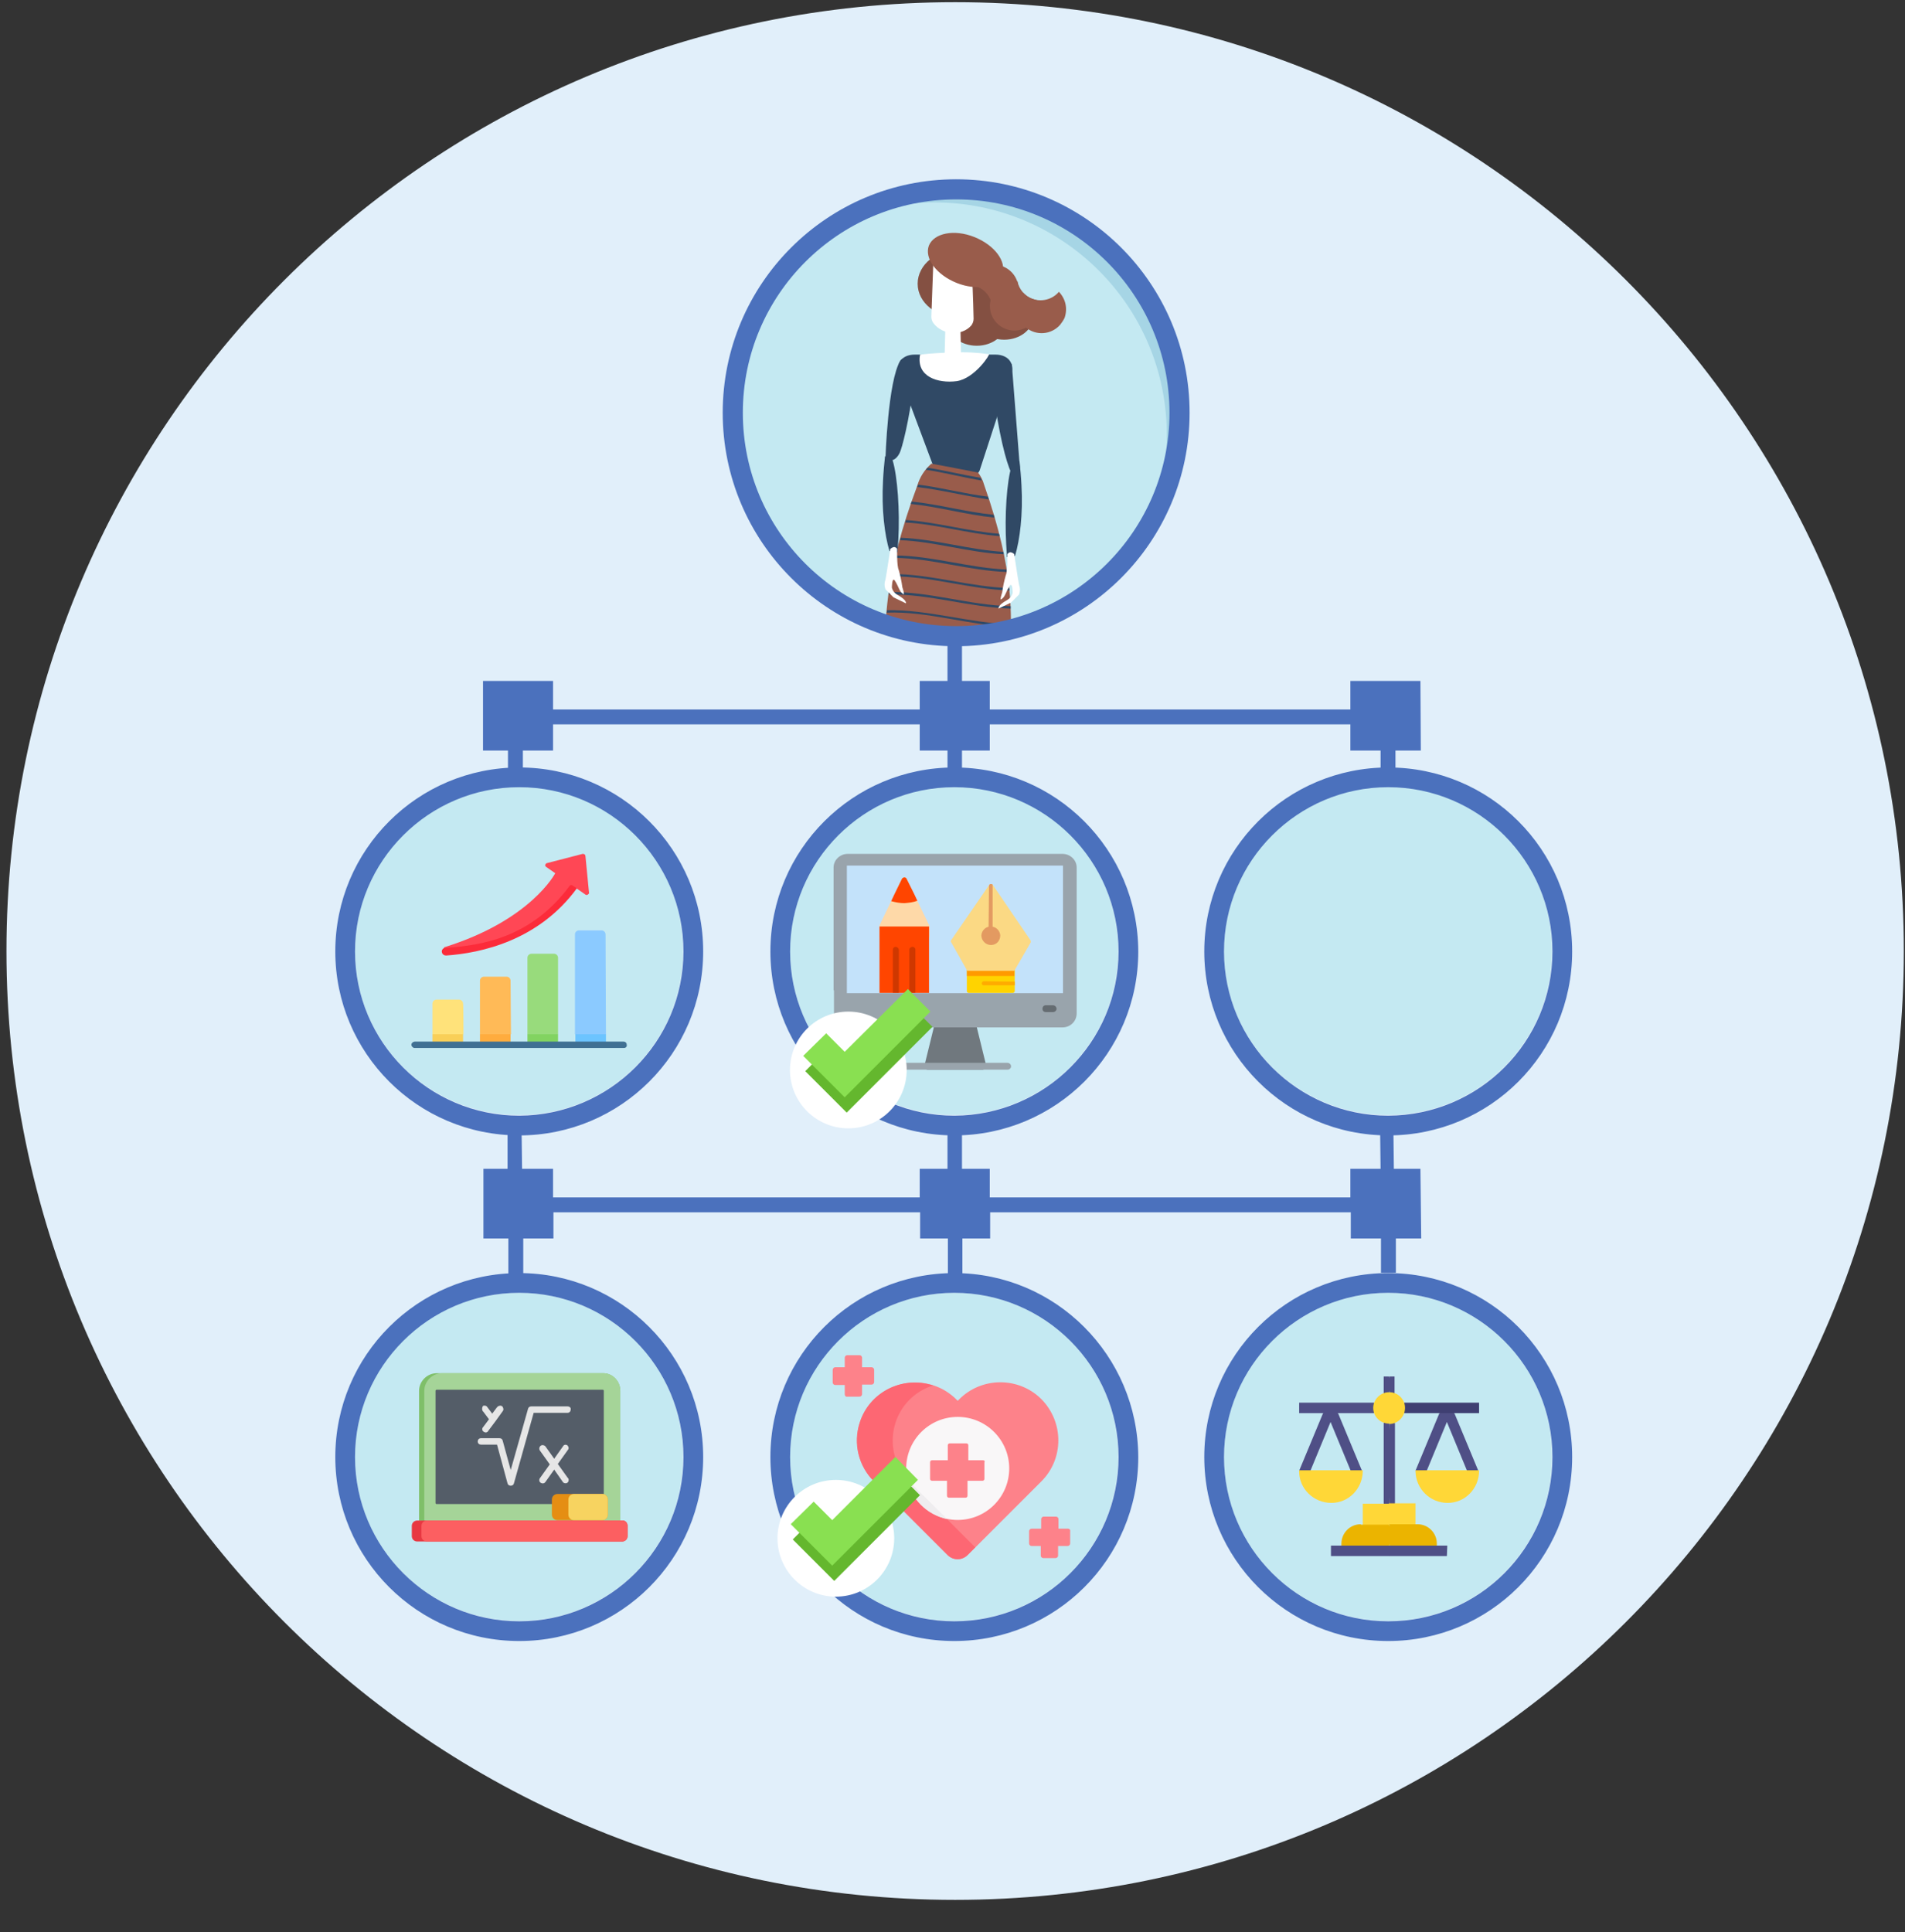 <?xml version="1.0" encoding="utf-8"?>
<!-- Generator: Adobe Illustrator 26.5.0, SVG Export Plug-In . SVG Version: 6.00 Build 0)  -->
<svg version="1.1" id="Capa_1" xmlns="http://www.w3.org/2000/svg" xmlns:xlink="http://www.w3.org/1999/xlink" x="0px" y="0px"
	 viewBox="0 0 473.3 480" style="enable-background:new 0 0 473.3 480;" xml:space="preserve">
<rect x="0" y="0" width="473.3" height="480" fill="#333333" stroke="none"/>
<style type="text/css">
	.st0{fill:#E1EFFA;}
	.st1{fill:#C4E9F2;}
	.st2{fill:#4B71BD;}
	.st3{fill-rule:evenodd;clip-rule:evenodd;fill:#70787E;}
	.st4{fill-rule:evenodd;clip-rule:evenodd;fill:#99A4AC;}
	.st5{fill-rule:evenodd;clip-rule:evenodd;fill:#C3E2FA;}
	.st6{fill-rule:evenodd;clip-rule:evenodd;fill:#656C71;}
	.st7{fill-rule:evenodd;clip-rule:evenodd;fill:#FFD300;}
	.st8{fill-rule:evenodd;clip-rule:evenodd;fill:#FFAB00;}
	.st9{fill-rule:evenodd;clip-rule:evenodd;fill:#FF9A00;}
	.st10{fill-rule:evenodd;clip-rule:evenodd;fill:#FBD984;}
	.st11{fill-rule:evenodd;clip-rule:evenodd;fill:#E39A61;}
	.st12{fill-rule:evenodd;clip-rule:evenodd;fill:#FED9A8;}
	.st13{fill-rule:evenodd;clip-rule:evenodd;fill:#FF4500;}
	.st14{fill-rule:evenodd;clip-rule:evenodd;fill:#CF3800;}
	.st15{fill:#FD828A;}
	.st16{fill:#FD6773;}
	.st17{fill:#F9F7F8;}
	.st18{fill:#EFEDEF;}
	.st19{fill:#FFFFFF;}
	.st20{fill:#64B72E;}
	.st21{fill:#89E051;}
	.st22{fill:#F9CF58;}
	.st23{fill:#FFAC3E;}
	.st24{fill:#82D361;}
	.st25{fill:#6CC4FF;}
	.st26{fill:#FFE27A;}
	.st27{fill:#FFBA57;}
	.st28{fill:#98DB7C;}
	.st29{fill:#8BCAFF;}
	.st30{fill:#FF4755;}
	.st31{fill:#FC2B3A;}
	.st32{fill:#407093;}
	.st33{fill:#7FBF69;}
	.st34{fill:#A5D498;}
	.st35{fill:#545D68;}
	.st36{fill:#E83842;}
	.st37{fill:#FC5F61;}
	.st38{fill:#E58E13;}
	.st39{fill:#F7D360;}
	.st40{fill:#E6E6E6;}
	.st41{fill:#4F4F86;}
	.st42{fill:#FFD737;}
	.st43{fill:#EBB400;}
	.st44{fill:#3F3F72;}
	.st45{fill:#A6D5E5;}
	.st46{clip-path:url(#SVGID_00000021830297436036920570000000233525849343710391_);}
	.st47{fill:#DFE5EA;}
	.st48{fill:#304965;}
	.st49{fill:#845042;}
	.st50{fill:#995C4B;}
	.st51{fill:none;}
	.st52{fill:none;stroke:#4B71BD;stroke-width:5;}
</style>
<g id="personas-seleccion" transform="translate(-1136.294 -1787.054)">
	<path id="Trazado_81626" class="st0" d="M1373.6,1787.6L1373.6,1787.6c-130.1,0-235.7,105.5-235.7,235.7s105.5,235.7,235.7,235.7
		s235.7-105.5,235.7-235.7S1503.8,1787.6,1373.6,1787.6"/>
	<path id="Trazado_81629" class="st1" d="M1265.3,1982.5c22.5,0,40.8,18.3,40.7,40.8c0,22.5-18.3,40.8-40.8,40.7
		c-22.5,0-40.8-18.3-40.7-40.8C1224.5,2000.8,1242.7,1982.6,1265.3,1982.5L1265.3,1982.5z"/>
	<path id="Trazado_81630" class="st2" d="M1265.3,1977.7c-25.2,0-45.7,20.4-45.7,45.7c0,25.2,20.4,45.7,45.7,45.7
		c25.2,0,45.7-20.4,45.7-45.7l0,0C1311,1998.1,1290.5,1977.7,1265.3,1977.7 M1265.3,2064.2c-22.5,0-40.8-18.3-40.8-40.8
		c0-22.5,18.3-40.8,40.8-40.8c22.5,0,40.8,18.3,40.8,40.8c0,0,0,0,0,0v0C1306.1,2045.9,1287.8,2064.1,1265.3,2064.2 M1265.3,1977.7
		c-25.2,0-45.7,20.4-45.7,45.7c0,25.2,20.4,45.7,45.7,45.7c25.2,0,45.7-20.4,45.7-45.7l0,0C1311,1998.1,1290.5,1977.7,1265.3,1977.7
		 M1265.3,2068.1c-24.7,0-44.7-20-44.7-44.7c0-24.7,20-44.7,44.7-44.7c24.7,0,44.7,20,44.7,44.7
		C1310.1,2048.1,1290,2068.1,1265.3,2068.1C1265.3,2068.1,1265.3,2068.1,1265.3,2068.1"/>
	<path id="Trazado_81671" class="st1" d="M1373.4,1982.5c22.5,0,40.8,18.3,40.7,40.8c0,22.5-18.3,40.8-40.8,40.7
		c-22.5,0-40.8-18.3-40.7-40.8C1332.6,2000.8,1350.8,1982.6,1373.4,1982.5L1373.4,1982.5z"/>
	<path id="Trazado_81672" class="st2" d="M1373.4,1977.7c-25.2,0-45.7,20.4-45.7,45.7c0,25.2,20.4,45.7,45.7,45.7
		c25.2,0,45.7-20.4,45.7-45.7l0,0C1419,1998.1,1398.6,1977.7,1373.4,1977.7C1373.4,1977.7,1373.4,1977.7,1373.4,1977.7
		 M1373.4,2064.2c-22.5,0-40.8-18.3-40.8-40.8c0-22.5,18.3-40.8,40.8-40.8c22.5,0,40.8,18.3,40.8,40.8c0,0,0,0,0,0v0
		C1414.2,2045.9,1395.9,2064.1,1373.4,2064.2 M1373.4,1977.7c-25.2,0-45.7,20.4-45.7,45.7c0,25.2,20.4,45.7,45.7,45.7
		c25.2,0,45.7-20.4,45.7-45.7l0,0C1419,1998.1,1398.6,1977.7,1373.4,1977.7C1373.4,1977.7,1373.4,1977.7,1373.4,1977.7
		 M1373.4,2068.1c-24.7,0-44.7-20-44.7-44.7c0-24.7,20-44.7,44.7-44.7c24.7,0,44.7,20,44.7,44.7
		C1418.1,2048.1,1398.1,2068.1,1373.4,2068.1C1373.4,2068.1,1373.4,2068.1,1373.4,2068.1"/>
	<path id="Trazado_81695" class="st1" d="M1481.2,1982.5c22.5,0,40.8,18.3,40.7,40.8c0,22.5-18.3,40.8-40.8,40.7
		c-22.5,0-40.8-18.3-40.7-40.8C1440.4,2000.8,1458.7,1982.6,1481.2,1982.5L1481.2,1982.5z"/>
	<path id="Trazado_81696" class="st2" d="M1481.2,1977.7c-25.2,0-45.7,20.4-45.7,45.7c0,25.2,20.4,45.7,45.7,45.7
		s45.7-20.4,45.7-45.7c0,0,0,0,0,0C1526.9,1998.1,1506.5,1977.7,1481.2,1977.7 M1481.2,2064.2c-22.5,0-40.8-18.3-40.8-40.8
		c0-22.5,18.3-40.8,40.8-40.8c22.5,0,40.8,18.3,40.8,40.8c0,0,0,0,0,0v0C1522,2045.9,1503.8,2064.1,1481.2,2064.2 M1481.2,1977.7
		c-25.2,0-45.7,20.4-45.7,45.7c0,25.2,20.4,45.7,45.7,45.7s45.7-20.4,45.7-45.7c0,0,0,0,0,0
		C1526.9,1998.1,1506.5,1977.7,1481.2,1977.7 M1481.2,2068.1c-24.7,0-44.7-20-44.7-44.7c0-24.7,20-44.7,44.7-44.7
		c24.7,0,44.7,20,44.7,44.7C1526,2048.1,1506,2068.1,1481.2,2068.1C1481.2,2068.1,1481.2,2068.1,1481.2,2068.1L1481.2,2068.1z"/>
	<g id="Layer_x0020_1" transform="translate(1336.095 1963.77)">
		<g id="_528876448" transform="translate(0 29)">
			<path id="Trazado_83364" class="st3" d="M44.4,60H30.7c-0.3,0-0.5-0.1-0.7-0.4c-0.2-0.2-0.2-0.5-0.1-0.7l2.6-10.6
				c0.1-0.3,0.5-0.6,0.8-0.6h8.5c0.4,0,0.7,0.2,0.8,0.6l2.6,10.6c0,0.2,0,0.5-0.1,0.7C44.9,59.8,44.7,59.9,44.4,60z"/>
			<path id="Trazado_83365" class="st4" d="M7.3,40.3V9.8c0-1.9,1.6-3.4,3.5-3.4c0,0,0,0,0.1,0h53.3c1.9,0,3.5,1.5,3.5,3.4
				c0,0,0,0,0,0.1v36.1c0,2-1.6,3.5-3.5,3.5H10.9c-2,0-3.5-1.6-3.5-3.5V40.3z"/>
			<path id="Trazado_83366" class="st4" d="M50.5,60H24.4c-0.4,0-0.8-0.3-0.8-0.8c0,0,0,0,0,0c-0.1-0.5,0.3-0.9,0.7-0.9
				c0,0,0.1,0,0.1,0h26.1c0.5,0,0.9,0.4,0.9,0.9c0,0,0,0,0,0C51.4,59.6,51,60,50.5,60z"/>
			<path id="Trazado_83367" class="st5" d="M10.6,9.3h53.7V41H10.6V9.3z"/>
			<path id="Trazado_83368" class="st6" d="M61.8,45.7h-1.8c-0.4,0-0.8-0.3-0.8-0.8c0,0,0,0,0,0c0-0.5,0.3-0.9,0.8-0.9h1.8
				c0.5,0,0.9,0.4,0.9,0.9C62.7,45.3,62.3,45.7,61.8,45.7z"/>
			<g id="Grupo_9725" transform="translate(11.014 5.736)">
				<path id="Trazado_83369" class="st7" d="M40.8,35.2H29.9c-0.3,0-0.5-0.2-0.5-0.5v-5.2c0-0.3,0.2-0.5,0.5-0.5
					c0.2,0,0.4,0.2,0.5,0.4c0,0,0,0.1,0,0.1h9.9c0-0.3,0.2-0.5,0.5-0.5c0.3,0,0.5,0.2,0.5,0.5v5.2C41.3,35,41.1,35.2,40.8,35.2z"/>
				<path id="Trazado_83370" class="st8" d="M41.3,32.4v0.9h-7.7c-0.3,0-0.5-0.2-0.5-0.5c0-0.2,0.2-0.4,0.4-0.5c0,0,0.1,0,0.1,0
					L41.3,32.4z"/>
				<path id="Trazado_83371" class="st9" d="M40.3,29.6h-9.9c0-0.2-0.2-0.4-0.4-0.5c0,0-0.1,0-0.1,0c-0.3,0-0.5,0.2-0.5,0.5V31h11.8
					v-1.4c0-0.3-0.2-0.5-0.5-0.5C40.5,29.1,40.3,29.3,40.3,29.6L40.3,29.6z"/>
				<path id="Trazado_83372" class="st10" d="M29.5,29.7l-4-7.1c-0.1-0.1-0.1-0.3,0-0.5L35,8.3c0.2-0.2,0.6-0.2,0.8,0c0,0,0,0,0,0
					l9.4,13.8c0.1,0.1,0.1,0.3,0.1,0.5l-4.1,7.1L29.5,29.7z"/>
				<path id="Trazado_83373" class="st11" d="M34.9,8.6L35,8.3c0.2-0.2,0.6-0.2,0.8,0c0,0,0,0,0,0v10.9c0,0.2-0.2,0.4-0.5,0.4
					c-0.2,0-0.4-0.2-0.5-0.4c0,0,0-0.1,0-0.1L34.9,8.6z"/>
				<path id="Trazado_83374" class="st11" d="M35.4,23.3c-1.3,0-2.4-1.1-2.4-2.4c0.1-1.3,1.2-2.3,2.5-2.2c1.2,0.1,2.1,1,2.2,2.2
					C37.7,22.3,36.7,23.3,35.4,23.3z"/>
				<g id="Grupo_9724">
					<path id="Trazado_83375" class="st12" d="M8.4,21.8h10.9c0.4,0,0.8-0.3,0.8-0.7v-2.4c0-0.1-0.1-0.2-0.1-0.4L14.5,7
						c-0.1-0.3-0.3-0.5-0.6-0.5c-0.3,0-0.6,0.2-0.7,0.5L7.7,18.4v2.7C7.6,21.4,7.9,21.8,8.4,21.8C8.3,21.8,8.3,21.8,8.4,21.8z"/>
					<path id="Trazado_83376" class="st13" d="M17.1,12.3l-0.8-1.7L14.5,7c-0.1-0.3-0.3-0.5-0.6-0.5c-0.3,0-0.6,0.2-0.7,0.5
						l-1.8,3.7l-0.8,1.7c1.1,0.3,2.2,0.5,3.3,0.5C15,12.8,16.1,12.7,17.1,12.3z"/>
					<path id="Trazado_83377" class="st13" d="M20,35.2V18.7H7.7v16.5H20z"/>
					<g id="Grupo_9723" transform="translate(3.212 16.75)">
						<path id="Trazado_83378" class="st14" d="M13.4,18.5V7.7c0-0.4-0.3-0.7-0.7-0.7c-0.4,0-0.8,0.3-0.8,0.7v10.7H13.4z"/>
						<path id="Trazado_83379" class="st14" d="M9.3,18.5V7.7C9.2,7.3,8.9,7,8.5,7c-0.4,0-0.7,0.3-0.7,0.7v10.7H9.3z"/>
					</g>
				</g>
			</g>
		</g>
	</g>
	<path id="Trazado_81730" class="st1" d="M1265.3,2108.2c22.5,0,40.8,18.3,40.7,40.8c0,22.5-18.3,40.8-40.8,40.7
		c-22.5,0-40.8-18.3-40.7-40.8C1224.5,2126.4,1242.7,2108.2,1265.3,2108.2L1265.3,2108.2z"/>
	<path id="Trazado_81731" class="st2" d="M1265.3,2103.3c-25.2,0-45.7,20.4-45.7,45.7c0,25.2,20.4,45.7,45.7,45.7
		c25.2,0,45.7-20.4,45.7-45.7l0,0C1311,2123.8,1290.5,2103.3,1265.3,2103.3 M1265.3,2189.8c-22.5,0-40.8-18.3-40.8-40.8
		c0-22.5,18.3-40.8,40.8-40.8c22.5,0,40.8,18.3,40.8,40.8c0,0,0,0,0,0v0C1306.1,2171.5,1287.8,2189.8,1265.3,2189.8 M1265.3,2103.3
		c-25.2,0-45.7,20.4-45.7,45.7c0,25.2,20.4,45.7,45.7,45.7c25.2,0,45.7-20.4,45.7-45.7l0,0C1311,2123.8,1290.5,2103.3,1265.3,2103.3
		 M1265.3,2193.7c-24.7,0-44.7-20-44.7-44.7c0-24.7,20-44.7,44.7-44.7c24.7,0,44.7,20,44.7,44.7
		C1310.1,2173.7,1290,2193.7,1265.3,2193.7C1265.3,2193.7,1265.3,2193.7,1265.3,2193.7"/>
	<path id="Trazado_81758" class="st1" d="M1373.4,2108.2c22.5,0,40.8,18.3,40.7,40.8c0,22.5-18.3,40.8-40.8,40.7
		c-22.5,0-40.8-18.3-40.7-40.8C1332.6,2126.4,1350.8,2108.2,1373.4,2108.2L1373.4,2108.2z"/>
	<path id="Trazado_81759" class="st2" d="M1373.4,2103.3c-25.2,0-45.7,20.4-45.7,45.7c0,25.2,20.4,45.7,45.7,45.7
		c25.2,0,45.7-20.4,45.7-45.7l0,0C1419,2123.8,1398.6,2103.3,1373.4,2103.3C1373.4,2103.3,1373.4,2103.3,1373.4,2103.3
		 M1373.4,2189.8c-22.5,0-40.8-18.3-40.8-40.8c0-22.5,18.3-40.8,40.8-40.8c22.5,0,40.8,18.3,40.8,40.8c0,0,0,0,0,0v0
		C1414.2,2171.5,1395.9,2189.8,1373.4,2189.8 M1373.4,2103.3c-25.2,0-45.7,20.4-45.7,45.7c0,25.2,20.4,45.7,45.7,45.7
		c25.2,0,45.7-20.4,45.7-45.7l0,0C1419,2123.8,1398.6,2103.3,1373.4,2103.3C1373.4,2103.3,1373.4,2103.3,1373.4,2103.3
		 M1373.4,2193.7c-24.7,0-44.7-20-44.7-44.7s20-44.7,44.7-44.7c24.7,0,44.7,20,44.7,44.7C1418.1,2173.7,1398.1,2193.7,1373.4,2193.7
		C1373.4,2193.7,1373.4,2193.7,1373.4,2193.7"/>
	<g id="healthcare" transform="translate(1283.338 2120.426)">
		<path id="Trazado_83438" class="st15" d="M111.7,14.2c-5.6-5.6-14.8-5.6-20.4,0c0,0,0,0,0,0l-0.4,0.4l-0.4-0.4
			c-5.7-5.6-14.8-5.5-20.4,0.1c-5.6,5.6-5.6,14.7,0,20.3l18.3,18.3c1.4,1.4,3.6,1.4,5,0c0,0,0,0,0,0l18.3-18.3
			C117.3,29,117.3,19.9,111.7,14.2C111.7,14.2,111.7,14.2,111.7,14.2L111.7,14.2z"/>
		<g id="Grupo_9736" transform="translate(58.354 0)">
			<path id="Trazado_83439" class="st16" d="M20.6,34.7c-5.6-5.6-5.6-14.8,0-20.4c1.6-1.6,3.6-2.8,5.8-3.5
				C18.8,8.3,10.6,12.4,8.2,20c-1.7,5.2-0.3,10.8,3.5,14.6L30,52.9c1.4,1.4,3.6,1.4,5,0c0,0,0,0,0,0l1.9-1.9L20.6,34.7z"/>
		</g>
		<circle id="Elipse_50" class="st17" cx="90.9" cy="31.4" r="12.8"/>
		<path id="Trazado_83440" class="st18" d="M78.9,34.7c-0.2-0.2-0.4-0.5-0.6-0.7c1,5,4.9,8.9,10,10L78.9,34.7z"/>
		<g id="Grupo_9737" transform="translate(55.537 14.67)">
			<path id="Trazado_83441" class="st15" d="M41.7,14.7h-3.7V11c0-0.3-0.2-0.5-0.5-0.5h-4.1c-0.3,0-0.5,0.2-0.5,0.5v3.7H29
				c-0.3,0-0.5,0.2-0.5,0.5v4.1c0,0.3,0.2,0.5,0.5,0.5h3.7v3.7c0,0.3,0.2,0.5,0.5,0.5h4.1c0.3,0,0.5-0.2,0.5-0.5v-3.7h3.7
				c0.3,0,0.5-0.2,0.5-0.5v-4.1C42.2,15,42,14.7,41.7,14.7z"/>
			<path id="Trazado_83442" class="st15" d="M62.8,31.7h-2.4v-2.4c0-0.3-0.3-0.6-0.6-0.6h-3.1c-0.3,0-0.6,0.3-0.6,0.6v2.4h-2.4
				c-0.3,0-0.6,0.3-0.6,0.6v3.1c0,0.3,0.3,0.6,0.6,0.6H56v2.4c0,0.3,0.3,0.6,0.6,0.6h3.1c0.3,0,0.6-0.3,0.6-0.6v-2.4h2.4
				c0.3,0,0.6-0.3,0.6-0.6v-3.1C63.4,32,63.1,31.7,62.8,31.7z"/>
			<path id="Trazado_83443" class="st15" d="M4.9-8.4h2.4v-2.4c0-0.3,0.3-0.6,0.6-0.6l0,0h3.1c0.3,0,0.6,0.3,0.6,0.6l0,0v2.4h2.4
				c0.3,0,0.6,0.3,0.6,0.6l0,0v3.1c0,0.3-0.3,0.6-0.6,0.6c0,0,0,0,0,0h-2.4v2.4c0,0.3-0.3,0.6-0.6,0.6l0,0H7.9
				C7.6-1,7.3-1.3,7.3-1.7l0,0V-4H4.9C4.6-4,4.3-4.3,4.3-4.6l0,0v-3.1C4.3-8.1,4.6-8.4,4.9-8.4L4.9-8.4z"/>
		</g>
	</g>
	<path id="Trazado_81785" class="st1" d="M1481.2,2108.2c22.5,0,40.8,18.3,40.7,40.8c0,22.5-18.3,40.8-40.8,40.7
		c-22.5,0-40.8-18.3-40.7-40.8C1440.4,2126.4,1458.7,2108.2,1481.2,2108.2L1481.2,2108.2z"/>
	<path id="Trazado_81786" class="st2" d="M1481.2,2103.3c-25.2,0-45.7,20.4-45.7,45.7c0,25.2,20.4,45.7,45.7,45.7
		c25.2,0,45.7-20.4,45.7-45.7c0,0,0,0,0,0C1526.9,2123.8,1506.5,2103.3,1481.2,2103.3 M1481.2,2189.8c-22.5,0-40.8-18.3-40.8-40.8
		c0-22.5,18.3-40.8,40.8-40.8c22.5,0,40.8,18.3,40.8,40.8c0,0,0,0,0,0v0C1522,2171.5,1503.8,2189.8,1481.2,2189.8 M1481.2,2103.3
		c-25.2,0-45.7,20.4-45.7,45.7c0,25.2,20.4,45.7,45.7,45.7c25.2,0,45.7-20.4,45.7-45.7c0,0,0,0,0,0
		C1526.9,2123.8,1506.5,2103.3,1481.2,2103.3 M1481.2,2193.7c-24.7,0-44.7-20-44.7-44.7s20-44.7,44.7-44.7c24.7,0,44.7,20,44.7,44.7
		C1526,2173.7,1506,2193.7,1481.2,2193.7C1481.2,2193.7,1481.2,2193.7,1481.2,2193.7z"/>
	<path id="Trazado_81813" class="st2" d="M1489.2,2077.4h-6.6l-0.1-8.6h-3.3l0.1,8.6h-7.5v7.1h-89.6v-7.1h-6.9v-9.1h-3.6v9.1h-6.9
		v7.1h-91.1v-7.1h-7.7l-0.1-8.5h-3.5v8.5h-6v17.3h6.2v9h3.7v-9h7.5v-6.5h91.1v6.5h6.9v8.8h3.6v-8.8h6.9v-6.5h89.6v6.5h7.5v8.5h3.7
		v-8.5h6.3L1489.2,2077.4z"/>
	<path id="Trazado_83444" class="st2" d="M1489.2,1956.2h-17.4v7.1h-89.6v-7.1h-6.9v-9.1h-3.6v9.1h-6.9v7.1h-91.1v-7.1h-17.4v17.3
		h6.2v9h3.7v-9h7.5v-6.5h91.1v6.5h6.9v8.8h3.6v-8.8h6.9v-6.5h89.6v6.5h7.5v8.5h3.7v-8.5h6.3L1489.2,1956.2z"/>
	<g id="Grupo_9727" transform="translate(-16.637 2.442)">
		<circle id="Elipse_49" class="st19" cx="1363.7" cy="2050.4" r="14.5"/>
		<g id="Grupo_9726" transform="translate(1345.396 2022.894)">
			<path id="Trazado_81816" class="st20" d="M7.6,27.8l10.3,10.3l21.3-21.3l-5.6-5.6L17.8,26.8l-4.6-4.6L7.6,27.8z"/>
			<path id="Trazado_81817" class="st21" d="M7.1,24l10.3,10.3L38.7,13l-5.6-5.6L17.4,23l-4.6-4.6L7.1,24z"/>
		</g>
	</g>
	<g id="growth" transform="translate(1234.106 1967.587)">
		<g id="Grupo_9722" transform="translate(5.037 25.183)">
			<path id="Trazado_83353" class="st22" d="M4.6,53.1L8.4,54l3.8-0.9v-1.9l-3.8-0.9l-3.8,0.9V53.1z"/>
			<path id="Trazado_83354" class="st23" d="M16.4,53.1l3.8,0.9l3.8-0.9v-1.9l-3.8-0.9l-3.8,0.9V53.1z"/>
			<path id="Trazado_83355" class="st24" d="M28.2,53.1l3.8,0.9l3.8-0.9v-1.9l-3.8-0.9l-3.8,0.9V53.1z"/>
			<path id="Trazado_83356" class="st25" d="M40.1,53.1l3.8,0.9l3.8-0.9v-1.9l-3.8-0.9l-3.8,0.9V53.1z"/>
			<path id="Trazado_83357" class="st26" d="M12.3,51.2H4.6v-7.6c0-0.6,0.5-1,1-1c0,0,0,0,0,0h5.6c0.6,0,1,0.5,1,1l0,0
				C12.3,43.6,12.3,51.2,12.3,51.2z"/>
			<path id="Trazado_83358" class="st27" d="M24.1,51.2h-7.7V37.9c0-0.6,0.5-1,1-1c0,0,0,0,0,0h5.6c0.6,0,1,0.5,1,1l0,0L24.1,51.2z"
				/>
			<path id="Trazado_83359" class="st28" d="M35.9,51.2h-7.7v-19c0-0.6,0.5-1,1-1l0,0h5.6c0.6,0,1,0.5,1,1l0,0V51.2L35.9,51.2z"/>
			<path id="Trazado_83360" class="st29" d="M47.7,51.2h-7.7V26.4c0-0.6,0.5-1,1-1c0,0,0,0,0,0h5.6c0.6,0,1,0.5,1,1c0,0,0,0,0,0
				L47.7,51.2L47.7,51.2z"/>
			<path id="Trazado_83361" class="st30" d="M43.5,16.1l-0.9-9.2c0-0.3-0.3-0.5-0.6-0.5c0,0-0.1,0-0.1,0L33,8.7
				c-0.3,0.1-0.4,0.4-0.4,0.6c0,0.1,0.1,0.2,0.2,0.3l2.3,1.6c0,0-6,11.7-27.6,18.4v0.6c5.9,0,21.5-1.7,31.2-14.7l1.6-0.6l2.3,1.6
				c0.2,0.2,0.6,0.1,0.7-0.1C43.5,16.3,43.5,16.2,43.5,16.1z"/>
			<g id="Grupo_9721" transform="translate(2.177 7.544)">
				<g id="Grupo_9720">
					<g id="Grupo_9719">
						<path id="Trazado_83362" class="st31" d="M37.2,6.7c-0.2-0.2-0.6-0.1-0.7,0.1C26.8,19.9,14.3,21.6,5.7,22.2
							c-0.1,0-0.2,0-0.3,0h0c-0.5,0.2-0.8,0.7-0.6,1.2c0.1,0.4,0.5,0.7,1,0.7c8.7-0.6,23-3.7,32.5-16.7L37.2,6.7z"/>
					</g>
				</g>
			</g>
		</g>
		<path id="Trazado_83363" class="st32" d="M57.2,79.8H5.2c-0.4,0-0.8-0.4-0.8-0.8c0-0.4,0.3-0.7,0.8-0.8h51.9
			c0.4,0,0.8,0.3,0.8,0.8C58,79.4,57.7,79.8,57.2,79.8C57.2,79.8,57.2,79.8,57.2,79.8L57.2,79.8z"/>
	</g>
	<g id="Grupo_9728" transform="translate(-19.637 115.577)">
		<circle id="Elipse_49-2" class="st19" cx="1363.6" cy="2053.6" r="14.5"/>
		<g id="Grupo_9726-2" transform="translate(1345.396 2022.894)">
			<path id="Trazado_81816-2" class="st20" d="M7.5,31l10.3,10.3L39.1,20l-5.6-5.6L17.7,30l-4.6-4.6L7.5,31z"/>
			<path id="Trazado_81817-2" class="st21" d="M7,27.2l10.3,10.3l21.3-21.3L33,10.5L17.3,26.2l-4.6-4.6L7,27.2z"/>
		</g>
	</g>
	<g id="board" transform="translate(1234.108 2117.675)">
		<path id="Trazado_83403" class="st33" d="M56.3,14.9v32.2l-33.2,2.1l-0.9,0.1L6.3,47.1V14.9c0-2.4,2-4.4,4.4-4.4c0,0,0,0,0,0h41.2
			C54.3,10.4,56.3,12.4,56.3,14.9z"/>
		<path id="Trazado_83404" class="st34" d="M56.3,14.9v32.2l-33.2,2.1L7.6,47.1V14.9c0-2.4,2-4.4,4.4-4.4c0,0,0,0,0,0h39.9
			C54.3,10.4,56.3,12.4,56.3,14.9L56.3,14.9z"/>
		<path id="Trazado_83405" class="st35" d="M52.2,40.5V14.9c0-0.2-0.1-0.3-0.3-0.3l0,0H10.7c-0.2,0-0.3,0.1-0.3,0.3c0,0,0,0,0,0
			v27.8c0,0.2,0.1,0.3,0.3,0.3h28.6"/>
		<path id="Trazado_83406" class="st36" d="M58.1,48.4V51c0,0.7-0.6,1.3-1.3,1.3c0,0,0,0,0,0h-51c-0.7,0-1.3-0.6-1.3-1.3
			c0,0,0,0,0,0v-2.6c0-0.7,0.6-1.3,1.3-1.3c0,0,0,0,0,0h51C57.5,47,58.1,47.6,58.1,48.4C58.1,48.4,58.1,48.4,58.1,48.4z"/>
		<path id="Trazado_83407" class="st37" d="M58.1,48.4V51c0,0.7-0.6,1.3-1.3,1.3c0,0,0,0,0,0H8.2c-0.7,0-1.3-0.6-1.3-1.3
			c0,0,0,0,0,0v-2.6c0-0.7,0.6-1.3,1.3-1.3c0,0,0,0,0,0h48.6C57.5,47.1,58.1,47.6,58.1,48.4z"/>
		<path id="Trazado_83408" class="st38" d="M53.2,41.9v3.7c0,0.8-0.6,1.4-1.4,1.4c0,0,0,0,0,0H40.7c-0.8,0-1.4-0.6-1.4-1.4v-3.7
			c0-0.8,0.6-1.4,1.4-1.4h11.1C52.6,40.5,53.2,41.1,53.2,41.9C53.2,41.9,53.2,41.9,53.2,41.9z"/>
		<path id="Trazado_83409" class="st39" d="M53.2,41.9v3.7c0,0.8-0.6,1.4-1.4,1.4c0,0,0,0,0,0h-7c-0.8,0-1.4-0.6-1.4-1.4v-3.7
			c0-0.8,0.6-1.4,1.4-1.4h7C52.6,40.5,53.2,41.1,53.2,41.9z"/>
		<g id="Grupo_9730" transform="translate(15.976 8.442)">
			<path id="Trazado_83410" class="st40" d="M27.2,10.3h-9c-0.4,0-0.7,0.2-0.8,0.6l-4.3,15.2l-2-7.3c-0.1-0.4-0.4-0.6-0.8-0.6H5.7
				c-0.5,0-0.8,0.4-0.8,0.8c0,0.5,0.4,0.8,0.8,0.8h4l2.6,9.6c0.1,0.4,0.4,0.6,0.8,0.6l0,0c0.4,0,0.7-0.2,0.8-0.6l4.9-17.5h8.4
				c0.5,0,0.8-0.4,0.8-0.8C28.1,10.6,27.7,10.3,27.2,10.3C27.2,10.3,27.2,10.3,27.2,10.3L27.2,10.3z"/>
			<path id="Trazado_83411" class="st40" d="M27.2,20c-0.4-0.3-0.9-0.2-1.1,0.2l-2.2,3.1l-2.2-3.1c-0.3-0.3-0.8-0.4-1.2-0.1
				c-0.3,0.3-0.4,0.7-0.2,1.1l2.5,3.5l-2.5,3.5c-0.2,0.4-0.1,0.9,0.3,1.1c0.3,0.2,0.8,0.2,1.1-0.2l2.2-3.1L26,29
				c0.2,0.4,0.8,0.5,1.1,0.3c0.4-0.2,0.5-0.8,0.3-1.1c0,0,0-0.1-0.1-0.1l-2.5-3.5l2.5-3.5C27.6,20.8,27.5,20.3,27.2,20L27.2,20z"/>
			<path id="Trazado_83412" class="st40" d="M6.4,16.6c0.4,0.3,0.9,0.2,1.1-0.2L9.3,14l0,0l1.8-2.5c0.3-0.3,0.2-0.9-0.1-1.2
				c-0.3-0.3-0.9-0.2-1.2,0.1c0,0,0,0.1-0.1,0.1l-1.2,1.6l-1.2-1.6c-0.2-0.4-0.8-0.5-1.1-0.3C6,10.5,5.9,11,6.1,11.4
				c0,0,0,0.1,0.1,0.1l1.5,2l-1.5,2C5.9,15.8,6,16.4,6.4,16.6z"/>
		</g>
	</g>
	<g id="law-scale" transform="translate(1448.574 2118.989)">
		<g id="Grupo_9731">
			<path id="Trazado_83413" class="st41" d="M31.5,21.6v19.9l0.7,1.3l0.7-1.3l0.9-9.8l-0.9-9.8l-0.7-1.3L31.5,21.6z"/>
			<path id="Trazado_83414" class="st41" d="M34.2,21.6l-0.6-1.1l-0.7,1.3v19.7l0.7,1.3l0.7-1.3V21.6z"/>
			<path id="Trazado_83415" class="st41" d="M16.4,19.2l-5.9,14.2l1.4,1.3l1.4-1.3l5-12.1l5,12.1l1.4,1.3l1.4-1.3l-5.9-14.2l-2-1.7
				L16.4,19.2z"/>
			<path id="Trazado_83416" class="st41" d="M45.3,19.2l-5.9,14.2l1.4,1.3l1.4-1.3l5-12.1l5,12.1l1.4,1.3l1.4-1.3l-5.9-14.2l-2-1.5
				L45.3,19.2z"/>
			<path id="Trazado_83417" class="st42" d="M26.3,41.5v5.3l3.3,1.3l3.3-1.3l1.3-2.6l-1.3-2.6H26.3z"/>
			<path id="Trazado_83418" class="st42" d="M39.4,41.5h-6.6v5.3l3.3,1.3l3.3-1.3L39.4,41.5z"/>
			<path id="Trazado_83419" class="st43" d="M25.8,46.7c-2.7,0-4.8,2.2-4.8,4.8V52l5.9,1.3l5.9-1.3l1.3-2.6l-1.3-2.6H25.8z"/>
			<path id="Trazado_83420" class="st43" d="M44.7,51.5c0-2.7-2.2-4.8-4.8-4.8h-7V52l5.9,1.3l5.9-1.3L44.7,51.5z"/>
			<path id="Trazado_83421" class="st41" d="M18.4,52v2.6h14.4l1.3-1.3L32.8,52H18.4z"/>
			<path id="Trazado_83422" class="st41" d="M47.3,52H32.8v2.6h14.4L47.3,52z"/>
			<path id="Trazado_83423" class="st42" d="M39.4,33.6c0.1,4.3,3.6,7.8,8,7.8c4.3,0,7.7-3.5,7.8-7.8v-0.3H39.4V33.6z"/>
			<path id="Trazado_83424" class="st42" d="M10.5,33.6c0,4.3,3.6,7.8,8,7.8c4.3,0,7.7-3.5,7.8-7.8v-0.3H10.5V33.6z"/>
			<path id="Trazado_83425" class="st41" d="M30.4,17.8l-1.3-1.3H10.5v2.6h18.6L30.4,17.8z"/>
			<path id="Trazado_83426" class="st44" d="M35.5,17.8l1.1,1.3h18.6v-2.6H36.6L35.5,17.8z"/>
			<path id="Trazado_83427" class="st41" d="M31.5,10v4.2l0.6,1.1l1.7-3.3l-1-2H31.5z"/>
			<path id="Trazado_83428" class="st41" d="M34.2,10h-1.3v3.9l0.7,1.3l0.6-1.1L34.2,10z"/>
			<path id="Trazado_83429" class="st42" d="M28.9,17.8c0,2.2,1.8,3.9,3.9,3.9l1.3-3.9l-1.3-3.9C30.7,13.9,28.9,15.7,28.9,17.8z"/>
			<path id="Trazado_83430" class="st42" d="M36.8,17.8c0-2.2-1.8-3.9-3.9-3.9c0,0,0,0,0,0v7.9C35,21.8,36.8,20,36.8,17.8
				C36.8,17.8,36.8,17.8,36.8,17.8z"/>
		</g>
	</g>
	<g id="persona_1" transform="translate(729.984 -66.262)">
		<path id="Trazado_81565" class="st1" d="M644,1898.1c31.8,0,57.7,25.8,57.7,57.7c0,31.8-25.8,57.7-57.7,57.7
			c-31.8,0-57.7-25.8-57.7-57.7C586.4,1924,612.2,1898.1,644,1898.1L644,1898.1z"/>
		<path id="Trazado_81566" class="st45" d="M644,1898.1c-16.6,0-32.5,7.2-43.4,19.8c10.5-9.2,23.9-14.3,37.9-14.3
			c31.8,0,57.7,25.8,57.7,57.7c0,0,0,0,0,0v0c0.1,14-5,27.4-14.3,37.9c24-20.9,26.5-57.3,5.6-81.3
			C676.6,1905.3,660.7,1898.1,644,1898.1"/>
		<g id="Grupo_8025" transform="translate(-5 539)">
			<g>
				<defs>
					<path id="SVGID_1_" d="M593.9,1417.9c0,30.6,24.8,55.5,55.5,55.5c30.6,0,55.5-24.8,55.5-55.5c0-30.6-24.8-55.5-55.5-55.5h0
						C618.7,1362.4,593.9,1387.2,593.9,1417.9"/>
				</defs>
				<clipPath id="SVGID_00000003095896380469695860000011384159171446985916_">
					<use xlink:href="#SVGID_1_"  style="overflow:visible;"/>
				</clipPath>
				<g id="Grupo_8024" style="clip-path:url(#SVGID_00000003095896380469695860000011384159171446985916_);">
					<path id="Trazado_81568" class="st47" d="M643.1,1547c-0.8-0.6-1.6-1.1-2.5-1.6c-1-0.6-2-0.9-2.2-1.5c-0.4-0.9,0-3.5-0.3-3.5
						c-1.8-0.2-2.7,4.4-2.3,5.2c0.5,1,6.3,2,6.9,2.1C643.1,1547.8,643.3,1546.9,643.1,1547"/>
					<path id="Trazado_81569" class="st47" d="M648.8,1500.1c-0.8-0.4,0.3-3.7-1.5-1.7c-2.8,3.4-5.6,11.4-6.5,15.8
						c-1.1,7-3.2,18-3.9,22.8c-0.6,4.3-2.6,9.2,0.6,8.7c0.3-6,3-14.6,4.9-19.2C649.2,1511.1,651.2,1501.4,648.8,1500.1"/>
					<path id="Trazado_81570" class="st48" d="M643.1,1547c-1,1.2-4.7-0.9-5.8-1.4c-1.9-0.7-1.6-1.5-1.7-1.5
						c-0.2,0.7-0.5,1.7,0.4,2.3c0.9,0.5,2.1,0.7,3,1.2c0.9,0.5,6.5,2.6,6.9,1.8C646.5,1548.6,643.1,1546.9,643.1,1547"/>
					<path id="Trazado_81571" class="st47" d="M656,1454c-1.4-0.5-1.6,0.7-2.9,3.6c-2.7,5.8-4.9,14.7-5.3,24.3
						c-0.5,11.2,0.2,21.2,1.9,27.7c2.4-4.2,4.1-6.6,6.2-16.2C660.7,1472,660.2,1455.6,656,1454"/>
					<path id="Trazado_81572" class="st47" d="M650.9,1495.3c-0.7-0.5-2.3,1.2-3.5,3c-2.4,3.4-3.5,7.9-5.2,14.2
						c-1.6,5.9-2.6,12-2.8,18.1c1.9-3,3.5-7.1,5.8-11.1C658.7,1494.6,653.1,1496.8,650.9,1495.3"/>
					<path id="Trazado_81573" class="st19" d="M645.1,1432.9c-2.1-0.4-4,1.1-6.2,6.3c-4.4,9.8-6.5,20.4-6.2,31.1
						c0.2,10.7,2,21.4,5.3,31.6c0.6,1.9,4.5-1.4,5.1,0.2c-1.8-6.3,0.4-18.5,1.1-25.9C648.2,1438.7,651.5,1434.1,645.1,1432.9"/>
					<path id="Trazado_81574" class="st19" d="M656.4,1452.6c-1.4-0.4-1.5,0.6-2.7,3.4c-2.5,5.3-4.3,13.4-4.4,22.3
						c-0.1,7.2,0.4,14.3,1.8,21.3c0.3,1.5,1.9,1.6,2.2,0.3c1.1-3.9,2.1-8.3,3-13.1C660,1467.2,660.7,1454.1,656.4,1452.6"/>
					<path id="Trazado_81575" class="st19" d="M637.2,1498.1c-0.2-1.2-0.3-2.6-0.5-3.9c0.2-2.1,0.6-3.3,1.1-3.4
						c2.2-0.6,7.2,7.9,8.7,33.6c0.1,1.2,2.7,23,2.5,22.6C646.2,1541.5,639.8,1517.2,637.2,1498.1"/>
					<path id="Trazado_81576" class="st48" d="M651.1,1549c0.5,3.1,0.2,5.7-0.6,5.9c-0.8,0.1-1.9-2.3-2.4-5.4
						c-0.5-3.1-0.2-5.7,0.6-5.9C649.6,1543.4,650.7,1545.9,651.1,1549"/>
					<path id="Trazado_81577" class="st19" d="M650.2,1546.8c0.6,2.3,0.2,4.5-0.6,4.6c-0.8,0.1-1.1-1.2-1.6-3.6
						c-0.3-2-0.7-4-1.3-5.9c-0.4-1.5,0.3-2.5,1.6-0.1c0.3,0.6-0.1,1,1,2.6C649.7,1545.1,650,1545.9,650.2,1546.8"/>
					<path id="Trazado_81578" class="st49" d="M639.3,1384.8c0,4.8,4.8,8.5,10.6,8.5c5.9,0,10.6-3.9,10.6-8.5
						c0-4.8-4.8-8.5-10.6-8.5C644.1,1376.2,639.3,1380,639.3,1384.8"/>
					<path id="Trazado_81579" class="st49" d="M648.1,1390c0,3.2,3.2,5.7,7.2,5.7c4,0,7.2-2.6,7.2-5.7c0-3.2-3.2-5.7-7.2-5.7
						C651.3,1384.2,648.1,1386.8,648.1,1390"/>
					<path id="Trazado_81580" class="st49" d="M646.8,1394.5c0,3.2,3.2,5.7,7.2,5.7c4,0,7.2-2.6,7.2-5.7c0-3.2-3.2-5.7-7.2-5.7
						C650,1388.8,646.8,1391.3,646.8,1394.5"/>
					<path id="Trazado_81581" class="st49" d="M653.6,1393c0,3.2,3.2,5.7,7.2,5.7c4,0,7.2-2.6,7.2-5.7c0-3.1-3.2-5.7-7.2-5.7
						C656.8,1387.2,653.6,1389.9,653.6,1393"/>
					<path id="Trazado_81582" class="st48" d="M654.7,1431.2c-1.5,3.2-9.7,3.2-11.1,0l-8.6-23c-1.5-3.2,0.1-5.8,3.6-5.8h20
						c3.5,0,5.2,2.6,3.6,5.8L654.7,1431.2z"/>
					<path id="Trazado_81583" class="st50" d="M662.2,1476.4c0.2-0.7,0.3-1.4,0.3-2.1c-0.2-7,1.2-17.2-6.7-39.6
						c-0.3-1.1-0.8-2.1-1.5-3c-3.7-0.7-7.6-1.5-11.6-2.2c-1.7,1.5-2.9,3.4-3.5,5.5c-8.2,21.9-7.4,32-8.3,38.5
						C641,1474.4,651.4,1475.4,662.2,1476.4"/>
					<path id="Trazado_81584" class="st48" d="M641.3,1431c4.6,0.7,9.3,1.9,13.9,2.7c-0.1-0.2-0.2-0.5-0.3-0.7
						c-4.4-0.7-8.7-1.8-13.1-2.5C641.7,1430.5,641.6,1430.8,641.3,1431"/>
					<path id="Trazado_81585" class="st48" d="M657,1438.4c-0.1-0.2-0.2-0.5-0.2-0.7c-5.8-0.7-11.7-2.3-17.4-3
						c0,0.1-0.1,0.3-0.1,0.4c0,0.1-0.1,0.1-0.1,0.2C645.1,1436,651,1437.5,657,1438.4"/>
					<path id="Trazado_81586" class="st48" d="M658.4,1442.9c-0.1-0.2-0.2-0.5-0.2-0.7c-6.9-0.7-13.6-2.6-20.4-3.3
						c-0.1,0.2-0.1,0.4-0.2,0.6C644.5,1440.2,651.4,1442.2,658.4,1442.9"/>
					<path id="Trazado_81587" class="st48" d="M659.7,1447.5c-0.1-0.2-0.1-0.4-0.2-0.6c-7.8-0.6-15.5-2.9-23.1-3.4
						c-0.1,0.2-0.1,0.4-0.2,0.6C643.9,1444.5,651.8,1446.9,659.7,1447.5"/>
					<path id="Trazado_81588" class="st48" d="M660.7,1452c0-0.2-0.1-0.4-0.1-0.6c-8.5-0.5-17.1-3.2-25.5-3.5
						c-0.1,0.2-0.1,0.4-0.2,0.6C643.4,1448.8,652.1,1451.6,660.7,1452"/>
					<path id="Trazado_81589" class="st48" d="M661.4,1455.8c-9.3-0.4-18.4-3.4-27.6-3.5c0,0.2-0.1,0.4-0.1,0.6
						c9.2,0.1,18.4,3.2,27.8,3.5C661.5,1456.3,661.4,1456.1,661.4,1455.8"/>
					<path id="Trazado_81590" class="st48" d="M662.1,1461c0-0.2,0-0.4-0.1-0.6c-9.8-0.3-19.5-3.5-29.1-3.5c0,0.2-0.1,0.4-0.1,0.6
						C642.5,1457.4,652.3,1460.7,662.1,1461"/>
					<path id="Trazado_81591" class="st48" d="M662.4,1465.5v-0.6c-10.1-0.2-20.2-3.7-30.2-3.5c0,0.2-0.1,0.4-0.1,0.6
						C642.1,1461.8,652.2,1465.2,662.4,1465.5"/>
					<path id="Trazado_81592" class="st48" d="M662.5,1470v-0.6c-10.3-0.3-20.6-3.7-30.8-3.5c0,0.2,0,0.4-0.1,0.6
						C641.9,1466.1,652.1,1469.7,662.5,1470"/>
					<path id="Trazado_81593" class="st48" d="M631.2,1470.3c0,0.2,0,0.4-0.1,0.6c10.3-0.3,20.7,3.2,31.2,3.5v-0.7
						C652,1473.5,641.7,1470,631.2,1470.3"/>
					<path id="Trazado_81594" class="st48" d="M635,1403.9c-3.1,5-3.7,24.4-3.7,24.4s2,1.5,3.5-1.4c0.6-1.1,2.4-8.1,3.5-17
						C639.3,1402.5,635.7,1402.8,635,1403.9"/>
					<path id="Trazado_81595" class="st48" d="M662.7,1404.8l2,25.7c-0.4,0.3-1.1,3.1-2.2,1.1c-1.2-2.4-3.1-9.7-4.5-20.7
						C657,1402.4,661.4,1403.9,662.7,1404.8"/>
					<path id="Trazado_81596" class="st48" d="M663.5,1452.4c1.2-4,2-10.3,1.6-17.5c-0.1-2.1-0.3-4.2-0.5-6.1
						c-0.6,0.7-1.4-0.4-1.9,1.1c-1.3,4-1.8,12.6-1.4,19.6c0.1,1.1,0.1,2.2,0.2,3.2C662.2,1452.8,662.9,1452.7,663.5,1452.4"/>
					<path id="Trazado_81597" class="st19" d="M663.3,1452c0,0,0.9,6.1,1.2,7.6c0.3,0.8,0.3,1.6,0,2.4l-2,2l-3.1,1.5
						c0,0-0.3-0.8,2.1-2.1c0.7-0.4,1.2-1,1.4-1.8c0,0,0-2.7-0.7-1.8c-1,1.5-1.1,2.7-2,3.3c-0.7,0.7,0.1-1.6,0.1-1.6
						c0.2-1.5,0.5-2.9,0.9-4.3c0.5-1,0.4-5.2,0.4-5.2c0.1-0.3,0.5-0.5,0.8-0.5C662.8,1451.6,663.1,1451.7,663.3,1452"/>
					<path id="Trazado_81598" class="st19" d="M650.1,1402.9c0,0.3-0.1,0.6-0.2,0.9c-0.9,1.5-2.8,1.4-3.7-0.3
						c-0.2-0.3-0.2-0.6-0.2-0.9c0.1-2.5,0.1-5.1,0.2-7.6c0-0.2,0.1-0.4,0.3-0.4l3.1-0.3c0.2,0,0.3,0.2,0.3,0.4
						C650,1397.3,650,1400.1,650.1,1402.9"/>
					<path id="Trazado_81599" class="st19" d="M653.2,1393.5c0,0.6-0.2,1.2-0.6,1.7c-2.3,2.6-7,2.4-9.3-0.5
						c-0.4-0.5-0.6-1.1-0.6-1.7c0.2-4.6,0.3-9.1,0.5-13.6c0-0.4,0.4-0.7,0.8-0.7c2.6-0.1,5.2-0.3,7.8-0.5c0.4,0,0.8,0.3,0.8,0.7
						C652.9,1383.6,653.1,1388.6,653.2,1393.5"/>
					<path id="Trazado_81600" class="st50" d="M660.3,1382.5c-1.2,3.1-6.3,4.1-11.3,2.1s-8.1-6.1-6.9-9.3c1.3-3.1,6.3-4.1,11.3-2.1
						S661.5,1379.3,660.3,1382.5"/>
					<path id="Trazado_81601" class="st50" d="M660.5,1380.5c-3.1-1.2-6.7,0.3-7.9,3.4c-0.2,0.4-0.3,0.8-0.3,1.2
						c0.6,0.1,1.1,0.2,1.7,0.4c2.7,1,4.3,3.8,3.7,6.7c3.4,0.3,6.3-2.2,6.6-5.5C664.6,1384,663,1381.5,660.5,1380.5"/>
					<path id="Trazado_81602" class="st50" d="M667.7,1388.5c-1.8-0.7-3.2-2.3-3.6-4.3c-3.4-0.4-6.4,2-6.8,5.4
						c-0.4,3.4,2,6.4,5.4,6.8c2.7,0.3,5.3-1.3,6.4-3.8c0.5-1.2,0.6-2.4,0.2-3.6C668.7,1388.8,668.2,1388.7,667.7,1388.5"/>
					<path id="Trazado_81603" class="st50" d="M674.4,1386.8c-1.7,2-4.4,2.6-6.8,1.7c-0.8-0.3-1.5-0.8-2.1-1.5
						c-2.2,2.6-1.9,6.4,0.6,8.6c2.6,2.2,6.4,1.9,8.6-0.6c0.4-0.5,0.8-1.1,1.1-1.7C676.6,1391,676.1,1388.6,674.4,1386.8"/>
					<path id="Trazado_81604" class="st19" d="M657,1402.3c-2.9-0.4-5.8-0.6-8.7-0.4c-2.8,0-5.6,0.2-8.4,0.5c-1,5.5,4.4,7.2,9.1,6.6
						C653.6,1408.3,657.5,1402.1,657,1402.3"/>
					<path id="Trazado_81605" class="st0" d="M1427.7,1345.3L1427.7,1345.3c-133.5,0-241.8,108.3-241.8,241.8
						s108.3,241.8,241.8,241.8s241.8-108.3,241.8-241.8S1561.2,1345.3,1427.7,1345.3"/>
					<path id="Trazado_81606" class="st48" d="M632.3,1451.2c-1.2-4-2-10.3-1.6-17.5c0.1-2.1,0.3-4.2,0.5-6.1
						c0.6,0.7,1.4-0.4,1.9,1.1c1.2,4,1.8,12.6,1.4,19.6c-0.1,1.1-0.1,2.2-0.2,3.2C633.6,1451.5,632.9,1451.4,632.3,1451.2"/>
					<path id="Trazado_81607" class="st19" d="M632.5,1450.7c0,0-0.9,6.1-1.2,7.6c-0.3,0.8-0.3,1.6,0,2.4l2,2l3.1,1.5
						c0,0,0.3-0.8-2.1-2.1c-0.7-0.4-1.2-1-1.4-1.8c0,0,0-2.7,0.7-1.8c1,1.5,1.1,2.7,2,3.3c0.7,0.7-0.1-1.6-0.1-1.6
						c-0.2-1.5-0.5-2.9-0.9-4.3c-0.5-1-0.4-5.2-0.4-5.2c-0.1-0.3-0.5-0.5-0.8-0.5C633,1450.3,632.7,1450.5,632.5,1450.7"/>
				</g>
			</g>
		</g>
		<g id="Elipse_51" transform="translate(579.168 1895.95)">
			<circle class="st51" cx="64.7" cy="59.9" r="58.1"/>
			<circle class="st52" cx="64.7" cy="59.9" r="55.5"/>
		</g>
	</g>
</g>
</svg>
